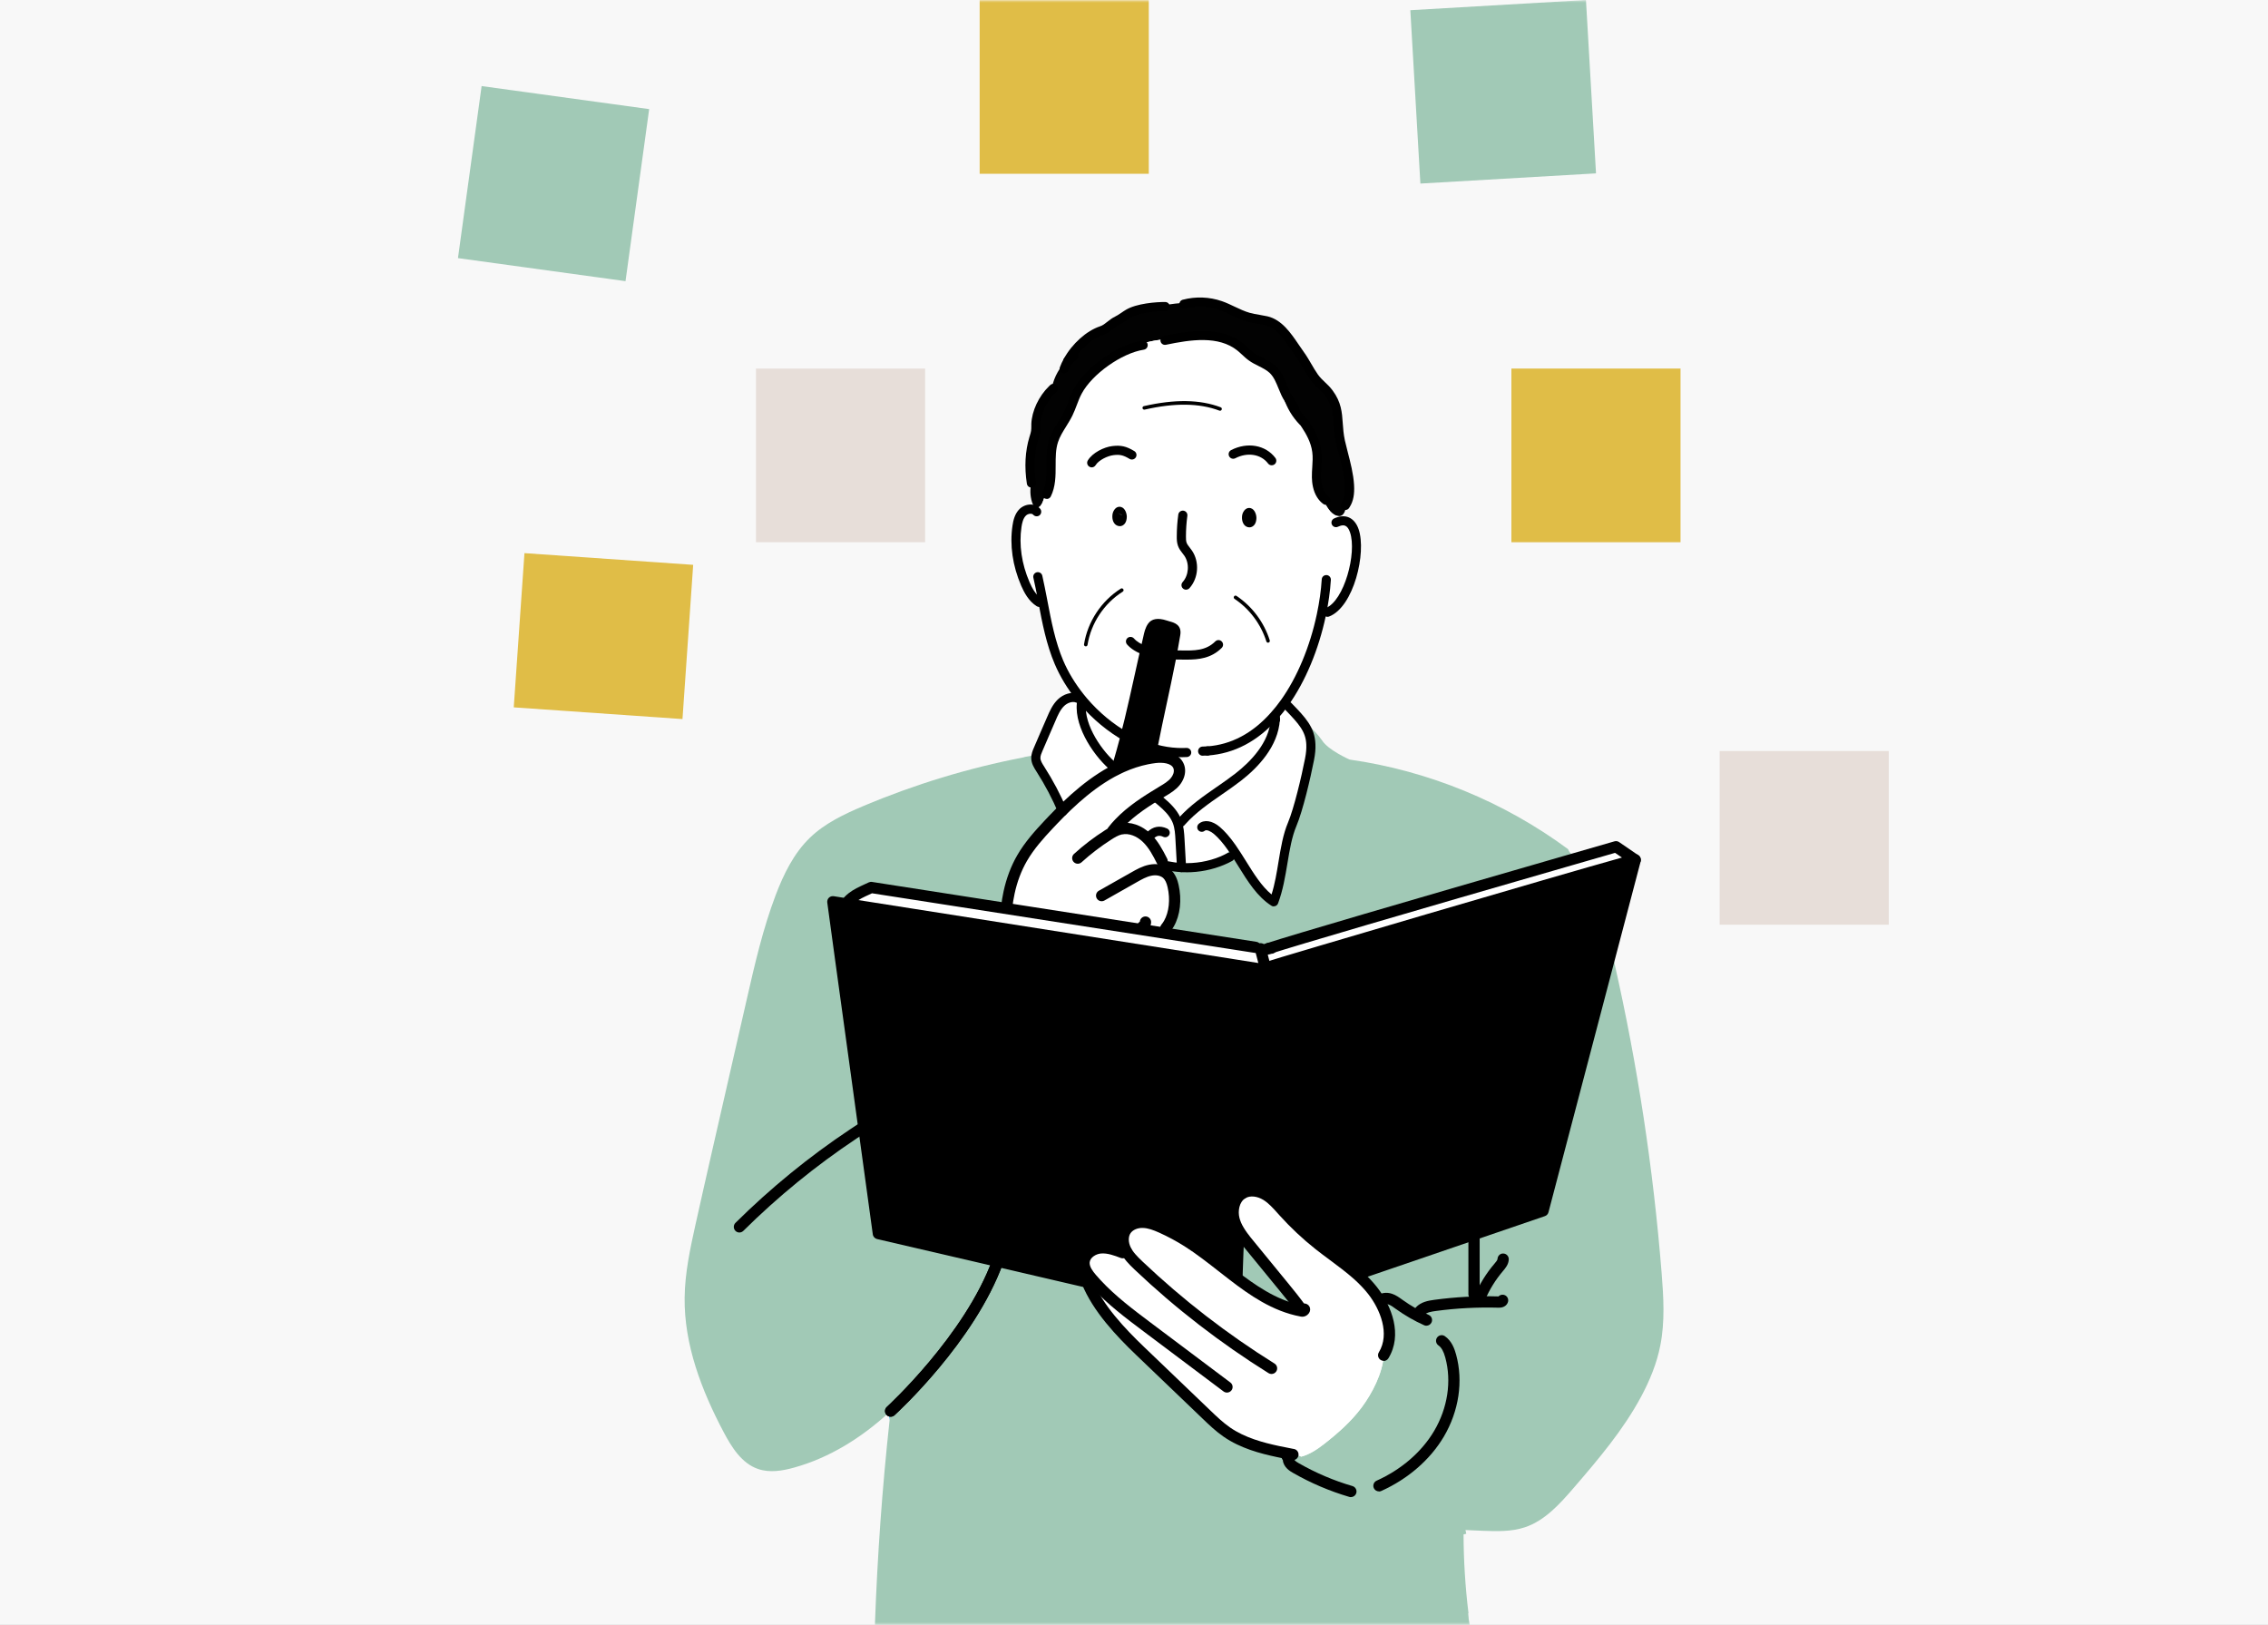 <?xml version="1.0" encoding="UTF-8"?>
<svg width="416px" height="298px" viewBox="0 0 416 298" version="1.1" xmlns="http://www.w3.org/2000/svg" xmlns:xlink="http://www.w3.org/1999/xlink">
    <rect x="0" y="0" width="416" height="298" fill="#808080" stroke="none"/>
    <title>HowHealthInsuranceWorks_Illo_desktop</title>
    <defs>
        <rect id="path-1" x="0" y="0" width="416" height="298"></rect>
    </defs>
    <g id="Blog" stroke="none" stroke-width="1" fill="none" fill-rule="evenodd">
        <g id="Article-NavigatingCoverage-Desktop" transform="translate(-752, -2210)">
            <g id="HowHealthInsuranceWorks_Illo_desktop" transform="translate(752, 2210)">
                <mask id="mask-2" fill="white">
                    <use xlink:href="#path-1"></use>
                </mask>
                <use id="Mask" fill="#F8F8F8" xlink:href="#path-1"></use>
                <g id="HowHealthInsuranceWorks" mask="url(#mask-2)">
                    <g transform="translate(84, 0)">
                        <g id="Group" stroke-width="1" fill="none" fill-rule="evenodd" transform="translate(41.574, 54.561)">
                            <g transform="translate(0, 0.425)" fill-rule="nonzero">
                                <path d="M81.843,175.673 C81.407,175.299 80.971,174.926 80.535,174.552 L80.366,174.756 C79.048,174.258 77.669,173.751 76.262,173.884 C74.856,174.018 73.423,175.015 73.28,176.421 C73.164,177.56 73.903,178.611 74.651,179.483 C74.945,179.83 75.256,180.169 75.568,180.507 C75.016,180.275 74.437,180.151 73.85,180.053 C73.173,179.937 72.488,179.848 71.794,179.679 L71.794,179.679 C71.794,179.679 57.435,176.341 57.435,176.341 L35.546,171.249 C35.226,168.686 27.517,112.962 27.197,110.407 L28.603,110.63 L105.397,122.709 L105.584,122.709 C105.744,123.804 103.679,148.087 102.335,163.87 C100.821,164.778 100.332,166.879 100.768,168.605 C100.955,169.362 101.284,170.065 101.694,170.733 C101.507,173.003 101.382,177.329 101.347,178.531 L100.661,178.513 C100.661,178.655 100.652,178.798 100.626,178.94 C97.857,176.822 95.142,174.561 92.24,172.718 C90.718,171.757 89.125,170.893 87.478,170.154 C86.383,169.665 85.235,169.22 84.033,169.193 C82.831,169.166 81.559,169.629 80.9,170.635 C80.205,171.676 80.321,173.101 80.864,174.222 C81.122,174.748 81.461,175.228 81.834,175.673 L81.843,175.673 Z" id="Path" fill="#000000"></path>
                                <path d="M128.22,193.556 C130.472,189.871 128.852,185.091 126.2,181.691 C125.363,180.631 124.428,179.67 123.422,178.78 L123.832,178.575 L143.807,171.748 L157.444,167.083 L169.995,119.335 C170.164,120.128 170.351,120.902 170.565,121.685 C170.565,121.703 170.565,121.712 170.565,121.721 C174.793,140.388 177.677,159.348 179.2,178.424 C179.556,182.866 179.832,187.379 178.968,191.749 C178.327,195.034 177.045,198.159 175.47,201.105 C172.185,207.247 167.636,212.597 163.088,217.875 C160.551,220.813 157.818,223.875 154.133,225.112 C151.623,225.949 148.916,225.851 146.282,225.753 C145.267,225.718 144.252,225.673 143.228,225.62 C143.273,225.851 143.317,226.074 143.371,226.305 L142.872,226.421 C142.89,231.254 143.193,236.088 143.78,240.886 L143.727,240.886 C143.762,241.607 143.851,242.319 143.994,243.013 L34.914,243.013 L34.914,242.729 C35.36,230.293 36.25,217.875 37.594,205.502 C37.656,204.942 37.718,204.381 37.781,203.811 C39.374,202.333 40.878,200.767 42.294,199.147 C48.258,192.31 52.815,184.397 57.346,176.537 L57.391,176.537 C57.4,176.474 57.418,176.412 57.426,176.35 L71.785,179.688 L71.785,179.688 C72.47,179.857 73.155,179.946 73.841,180.062 L73.841,180.115 C75.728,184.833 79.885,189.275 83.561,192.791 C87.612,196.672 91.662,200.553 95.703,204.425 C96.905,205.574 98.115,206.731 99.486,207.674 C102.263,209.588 105.548,210.523 108.877,211.235 L108.904,211.11 C110.355,211.164 111.797,211.529 113.097,212.161 C114.592,211.778 116.052,210.817 117.289,209.837 C119.826,207.852 122.274,205.698 124.197,203.108 C126.12,200.517 128.016,196.85 128.22,193.637 L128.22,193.556 L128.22,193.556 Z" id="Path" fill="#A1C9B6"></path>
                                <path d="M62.109,83.934 C62.438,83.738 64.476,83.578 64.788,83.373 C65.892,86.969 67.396,90.405 68.509,93.735 L67.272,95.693 C67.102,95.871 66.933,96.049 66.764,96.227 C64.966,98.141 63.204,100.126 61.886,102.396 C60.756,104.345 59.981,106.482 59.509,108.698 C59.136,109.624 58.842,110.585 58.619,111.555 L34.229,107.755 C33.036,108.333 31.79,108.814 30.757,109.606 L30.455,109.205 C29.841,109.677 29.217,110.149 28.603,110.621 L27.197,110.398 C27.517,112.962 35.226,168.686 35.546,171.24 L57.435,176.332 C57.426,176.394 57.409,176.457 57.4,176.528 L57.355,176.528 C52.824,184.379 48.267,192.292 42.303,199.129 C40.887,200.758 39.383,202.324 37.79,203.793 C37.647,203.927 37.505,204.06 37.362,204.185 C32.369,208.725 26.574,212.365 20.093,214.164 C17.93,214.769 15.598,215.152 13.471,214.422 C10.471,213.398 8.628,210.443 7.151,207.648 C3.109,200.001 -0.104,191.634 0.003,182.99 C0.056,178.504 1,174.089 1.97,169.709 C3.002,165.054 4.062,160.407 5.121,155.752 C7.222,146.592 9.314,137.423 11.405,128.264 C12.874,121.819 14.361,115.356 16.702,109.17 C18.171,105.315 20.031,101.497 22.995,98.639 C25.737,95.996 29.262,94.331 32.769,92.844 C42.196,88.865 52.05,85.866 62.1,83.925 L62.109,83.934 Z" id="Path" fill="#A1C9B6"></path>
                                <path d="M80.535,174.552 C80.971,174.926 81.407,175.299 81.843,175.673 C81.469,175.228 81.131,174.748 80.873,174.222 C80.33,173.101 80.214,171.676 80.909,170.635 C81.567,169.638 82.84,169.166 84.042,169.193 C85.244,169.22 86.392,169.665 87.487,170.154 C89.134,170.893 90.727,171.748 92.249,172.718 C95.151,174.561 97.866,176.822 100.635,178.94 C104.48,181.895 108.432,184.566 113.123,185.447 L113.177,185.198 C112.118,183.694 110.942,182.26 109.776,180.836 C107.702,178.308 105.637,175.78 103.572,173.261 C103.394,173.047 103.216,172.834 103.047,172.62 C102.566,172.015 102.094,171.401 101.703,170.742 C101.302,170.074 100.973,169.371 100.777,168.614 C100.341,166.887 100.83,164.787 102.344,163.879 C102.379,163.852 102.424,163.834 102.459,163.808 C103.759,163.104 105.406,163.407 106.67,164.172 C107.934,164.938 108.895,166.095 109.883,167.199 C111.877,169.415 114.058,171.463 116.39,173.305 C118.722,175.148 121.233,176.813 123.431,178.78 C124.437,179.67 125.372,180.631 126.209,181.691 C128.861,185.091 130.481,189.871 128.229,193.556 L128.229,193.637 C128.025,196.85 126.129,200.517 124.206,203.108 C122.283,205.698 119.844,207.852 117.298,209.837 C116.061,210.808 114.592,211.778 113.106,212.161 C111.797,211.529 110.364,211.164 108.913,211.11 L108.886,211.235 C105.557,210.532 102.272,209.597 99.495,207.674 C98.124,206.731 96.914,205.574 95.712,204.425 C91.662,200.544 87.62,196.663 83.57,192.791 C79.894,189.275 75.737,184.833 73.841,180.115 L73.841,180.062 C74.437,180.169 75.016,180.293 75.568,180.516 C75.256,180.177 74.954,179.839 74.651,179.492 C73.903,178.62 73.173,177.569 73.28,176.43 C73.423,175.023 74.856,174.026 76.262,173.893 C77.669,173.759 79.048,174.267 80.366,174.765 L80.535,174.561 L80.535,174.552 Z" id="Path" fill="#FFFFFF"></path>
                                <path d="M37.79,203.802 C37.727,204.363 37.665,204.924 37.603,205.493 C37.549,205.057 37.469,204.621 37.362,204.194 C37.505,204.069 37.647,203.936 37.79,203.802 L37.79,203.802 Z" id="Path" fill="#68CCED"></path>
                                <path d="M169.995,119.327 L157.444,167.074 L143.807,171.739 L123.832,178.566 L123.422,178.771 C121.215,176.804 118.705,175.139 116.381,173.297 C114.04,171.445 111.859,169.407 109.874,167.19 C108.886,166.086 107.925,164.929 106.661,164.164 C105.397,163.398 103.741,163.086 102.45,163.799 C102.415,163.816 102.37,163.843 102.335,163.87 C103.679,148.087 105.744,123.804 105.584,122.718 L106.056,122.718 C106.1,122.682 106.296,122.62 106.616,122.513 C113.132,120.404 173.289,102.841 174.375,102.716 L170.013,119.327 L169.995,119.327 Z" id="Path" fill="#000000"></path>
                                <path d="M107.115,118.97 C114.281,116.656 148.178,106.855 163.444,102.44 C167.601,101.239 170.378,100.437 170.859,100.304 L174.375,102.716 C173.289,102.841 113.132,120.404 106.616,122.513 L106.349,121.81 C106.118,120.911 105.878,120.003 105.646,119.095 C106.145,119.077 106.634,119.033 107.124,118.97 L107.115,118.97 Z" id="Path" fill="#FFFFFF"></path>
                                <path d="M105.628,119.095 C105.326,119.104 105.023,119.113 104.729,119.095 L104.729,118.739 C104.729,118.739 87.888,116.113 87.888,116.113 L87.959,115.641 C88.252,115.677 88.564,115.561 88.751,115.339 C88.965,115.089 89.018,114.707 88.884,114.404 L88.84,114.377 C89.997,112.357 90.104,109.695 89.597,107.487 C89.41,106.66 89.089,105.823 88.466,105.244 C88.422,105.2 88.368,105.164 88.324,105.12 C88.324,105.004 88.324,104.888 88.324,104.764 L88.226,104.764 C88.021,104.158 87.754,103.589 87.434,103.037 L87.594,102.939 C86.819,101.39 85.991,99.823 84.745,98.622 C83.508,97.438 81.745,96.663 80.072,97.001 C79.93,96.672 79.814,96.334 79.707,95.996 C81.959,93.619 84.808,91.83 87.629,90.138 C88.493,89.622 89.374,89.097 89.997,88.314 C90.255,88.002 90.46,87.637 90.594,87.254 L90.985,87.352 C98.792,86.337 106.082,81.851 110.533,75.362 C110.533,75.113 110.542,74.854 110.551,74.605 C110.551,74.365 110.551,74.116 110.56,73.875 L110.925,73.875 C111.005,73.492 110.72,74.926 111.103,75.024 C111.485,75.121 111.797,75.415 112.055,75.718 C113.782,77.694 115.42,78.655 116.924,80.801 L116.924,80.801 C118.046,82.599 121.972,84.317 121.972,84.317 C136.419,86.373 150.323,92.079 162.055,100.758 C162.251,101.354 162.741,101.835 163.337,102.031 L163.453,102.414 C148.187,106.82 114.289,116.629 107.124,118.944 C106.634,119.015 106.136,119.051 105.646,119.068 L105.628,119.095 Z" id="Path" fill="#A1C9B6"></path>
                                <g transform="translate(60.701, -0)">
                                    <path d="M61.457,33.711 C61.546,35.091 61.386,36.346 60.799,37.272 C61.092,36.106 61.315,34.913 61.457,33.711 Z" id="Path" fill="#FFFFFF"></path>
                                    <path d="M56.188,35.51 C55.618,34.593 55.395,33.427 55.378,32.314 C55.351,30.729 55.645,29.145 55.449,27.578 C55.217,25.736 54.363,24.116 53.33,22.549 L53.384,22.496 C52.048,21.267 51.007,19.727 50.357,18.036 C50.09,17.609 49.841,17.19 49.707,16.896 C48.995,15.365 48.559,13.639 47.339,12.464 C46.245,11.413 44.687,11.004 43.449,10.122 C42.693,9.579 42.07,8.885 41.349,8.306 C37.601,5.298 32.18,6.09 27.48,7.078 L27.498,7.247 C26.136,7.327 24.783,7.577 23.474,7.968 L23.474,7.968 C19.122,8.636 13.442,12.668 11.395,16.523 C10.71,17.804 10.336,19.229 9.695,20.537 C8.858,22.246 7.576,23.751 6.98,25.567 C5.938,28.744 7.185,32.447 5.698,35.447 L5.556,35.403 C5.395,35.964 5.208,36.515 4.995,37.058 C4.799,37.566 4.434,38.153 3.891,38.1 C3.66,38.073 3.482,37.949 3.339,37.762 C3.197,37.575 3.09,37.343 3.028,37.121 C2.645,35.91 2.618,34.593 2.947,33.364 L2.885,33.347 C2.467,30.614 2.529,27.783 3.321,25.13 C3.446,24.712 3.588,24.303 3.66,23.866 C3.731,23.412 3.704,22.95 3.722,22.487 C3.802,20.199 5.066,17.724 6.722,16.122 L6.668,16.069 C7.078,14.092 8.128,12.25 9.606,10.87 C10.959,8.44 13.353,6.108 15.801,5.289 C16.976,4.897 17.555,4.007 18.676,3.464 C19.415,3.099 20.056,2.583 20.759,2.156 C22.397,1.176 25.629,0.829 27.542,0.856 L27.56,0.963 C28.691,0.74 29.848,0.616 30.996,0.562 L30.996,0.384 C33.186,-0.203 35.572,-0.114 37.717,0.633 C39.47,1.248 41.064,2.271 42.853,2.779 C43.948,3.09 45.078,3.188 46.182,3.446 C49.022,4.114 50.678,7.336 52.378,9.686 C53.348,11.021 54.033,12.535 54.995,13.861 C55.912,15.125 56.784,15.543 57.71,16.799 C59.891,19.754 59.036,22.068 59.811,25.664 C60.264,27.774 61.333,30.979 61.484,33.703 C61.342,34.904 61.119,36.097 60.825,37.263 C60.736,37.646 60.629,38.02 60.523,38.394 C60.407,38.803 60.256,39.239 59.908,39.489 C59.721,39.613 59.526,39.667 59.33,39.667 C58.76,39.667 58.155,39.257 57.745,38.794 C56.944,37.869 56.41,36.711 56.214,35.501 L56.188,35.51 Z" id="Path" fill="#020202"></path>
                                    <path d="M2.707,38.153 L3.321,37.762 C3.464,37.949 3.642,38.073 3.873,38.1 C4.416,38.153 4.781,37.566 4.977,37.058 C5.191,36.515 5.378,35.964 5.538,35.403 L5.68,35.447 C7.158,32.447 5.921,28.744 6.962,25.567 C7.55,23.751 8.84,22.255 9.677,20.537 C10.318,19.238 10.692,17.804 11.377,16.523 C13.416,12.677 19.104,8.645 23.457,7.959 L23.457,7.959 C24.765,7.577 26.118,7.327 27.48,7.247 L27.462,7.078 C32.162,6.099 37.583,5.307 41.331,8.306 C42.052,8.885 42.675,9.588 43.432,10.122 C44.669,11.004 46.227,11.413 47.322,12.464 C48.541,13.63 48.977,15.365 49.689,16.896 C49.823,17.19 50.072,17.609 50.339,18.036 C50.989,19.727 52.031,21.267 53.366,22.496 L53.312,22.549 C54.345,24.116 55.2,25.727 55.431,27.578 C55.627,29.145 55.333,30.729 55.36,32.314 C55.378,33.418 55.6,34.593 56.17,35.51 C56.366,36.72 56.909,37.869 57.701,38.803 C58.101,39.266 58.716,39.676 59.285,39.676 L59.481,40.441 C65.116,38.723 62.793,55.093 57.38,57.158 L57.443,57.47 C57.06,57.568 56.659,57.63 56.268,57.657 C55.102,63.158 52.876,69.104 49.511,73.822 C48.915,74.659 48.283,75.451 47.615,76.199 C44.384,79.839 40.298,82.358 35.313,82.706 C35.011,82.723 34.699,82.741 34.397,82.741 L34.343,82.412 C33.15,82.608 31.949,82.706 30.738,82.723 C30.409,82.723 30.079,82.723 29.75,82.714 L29.75,82.982 C23.305,82.688 16.914,78.798 12.419,73.528 C12.205,73.279 11.991,73.021 11.787,72.763 C10.193,70.769 8.885,68.606 7.932,66.38 C6.41,62.82 5.689,59.001 4.959,55.182 L4.256,55.316 C3.045,54.55 2.298,53.233 1.728,51.924 C0.286,48.595 -0.346,44.892 0.188,41.305 C0.33,40.361 0.58,39.373 1.265,38.714 C1.639,38.349 2.173,38.144 2.689,38.144 L2.707,38.153 Z M43.476,39.8 C43.494,39.346 43.102,38.269 42.648,39.088 C42.568,39.222 42.515,39.4 42.506,39.613 C42.426,40.851 43.441,41.144 43.476,39.809 L43.476,39.8 Z M19.593,39.578 C19.611,39.124 19.219,38.047 18.766,38.865 C18.685,39.008 18.632,39.177 18.623,39.391 C18.543,40.619 19.558,40.922 19.593,39.578 Z" id="Shape" fill="#FFFFFF"></path>
                                    <path d="M47.793,76.911 C47.74,76.679 47.696,76.439 47.642,76.199 C48.319,75.451 48.942,74.659 49.538,73.822 L49.689,73.929 C49.752,74.151 49.832,74.383 49.921,74.596 L50.17,74.489 C52.752,77.151 54.229,78.735 54.336,81.495 C54.372,82.305 54.292,83.213 54.087,84.281 C53.508,87.245 52.084,93.441 50.9,96.218 C49.155,100.322 49.298,105.761 47.509,110.505 C44.197,108.422 42.221,104.051 39.773,100.553 C39.23,101.176 38.563,101.71 37.833,102.093 L38.02,102.903 C35.661,103.891 33.079,104.319 30.516,104.185 C30.418,102.476 30.32,100.767 30.231,99.058 C30.168,97.909 30.097,96.752 29.688,95.684 C29.634,95.55 29.581,95.417 29.519,95.292 C29.892,95.408 30.257,95.506 30.631,95.604 C33.542,92.355 37.485,90.218 40.939,87.539 C44.366,84.878 47.517,81.219 47.785,76.92 L47.785,76.92 L47.793,76.911 Z" id="Path" fill="#FFFFFF"></path>
                                    <path d="M29.759,82.982 L29.759,82.714 C30.097,82.723 30.427,82.732 30.756,82.723 C31.966,82.706 33.168,82.599 34.361,82.412 L34.414,82.741 C34.726,82.741 35.029,82.723 35.331,82.706 C40.316,82.358 44.402,79.83 47.633,76.199 C47.687,76.439 47.731,76.67 47.785,76.911 L47.785,76.911 C47.517,81.219 44.366,84.869 40.939,87.53 C37.494,90.21 33.551,92.346 30.631,95.595 C30.257,95.506 29.892,95.399 29.519,95.283 C28.931,94.037 27.916,93.031 26.857,92.132 C24.115,89.791 20.955,87.975 18.133,85.723 C15.374,83.533 11.626,78.228 12.063,73.982 C12.187,73.831 12.312,73.688 12.437,73.537 C16.923,78.807 23.323,82.688 29.75,82.99 L29.759,82.982 Z" id="Path" fill="#FFFFFF"></path>
                                    <path d="M12.072,73.982 C11.635,78.237 15.392,83.533 18.142,85.723 C20.964,87.966 24.124,89.791 26.866,92.132 C27.916,93.031 28.931,94.037 29.527,95.283 C29.59,95.408 29.643,95.542 29.697,95.675 C30.106,96.734 30.177,97.901 30.24,99.049 C30.338,100.758 30.435,102.467 30.524,104.176 C28.174,104.051 25.842,103.464 23.741,102.405 L23.884,102.102 C23.287,101.71 22.762,101.23 22.317,100.678 C19.54,103.589 17.012,106.731 14.76,110.069 C12.526,107.755 11.92,104.363 11.119,101.247 C9.748,95.889 7.514,90.753 4.523,86.097 C4.114,85.456 3.668,84.78 3.659,84.014 C3.651,83.453 3.873,82.91 4.096,82.394 C4.487,81.504 4.87,80.605 5.253,79.715 C5.68,78.735 6.108,77.756 6.526,76.768 C6.98,75.709 7.461,74.623 8.288,73.822 C9.116,73.021 10.398,72.576 11.448,73.039 L11.787,72.771 C11.991,73.03 12.196,73.288 12.419,73.537 C12.294,73.688 12.169,73.831 12.045,73.982 L12.072,73.982 Z" id="Path" fill="#FFFFFF"></path>
                                </g>
                                <path d="M103.029,172.611 C103.198,172.825 103.376,173.038 103.554,173.252 C105.619,175.78 107.693,178.308 109.759,180.827 C110.925,182.252 112.1,183.685 113.159,185.189 L113.106,185.438 C108.414,184.557 104.462,181.878 100.617,178.931 C100.643,178.789 100.652,178.646 100.652,178.504 L101.338,178.522 C101.373,177.32 101.498,172.994 101.685,170.724 C102.077,171.383 102.548,171.997 103.029,172.602 L103.029,172.611 Z" id="Path" fill="#A1C9B6"></path>
                                <path d="M104.729,119.104 C105.032,119.104 105.335,119.104 105.628,119.104 C105.86,120.012 106.1,120.92 106.332,121.819 L106.599,122.522 C106.278,122.629 106.091,122.691 106.038,122.718 L105.566,122.718 C105.566,122.718 105.379,122.718 105.379,122.718 L28.585,110.639 C29.2,110.167 29.823,109.695 30.437,109.223 L30.74,109.624 C31.772,108.832 33.018,108.351 34.211,107.772 L58.601,111.573 L87.87,116.131 L104.72,118.757 L104.72,119.113 L104.729,119.104 Z" id="Path" fill="#FFFFFF"></path>
                                <path d="M87.434,103.054 C87.754,103.597 88.021,104.176 88.226,104.772 L88.324,104.772 C88.324,104.897 88.324,105.013 88.324,105.129 C88.377,105.164 88.422,105.209 88.466,105.253 C89.098,105.823 89.41,106.66 89.597,107.496 C90.104,109.704 89.988,112.366 88.84,114.386 L88.884,114.413 C89.018,114.716 88.973,115.098 88.751,115.348 C88.555,115.57 88.244,115.686 87.959,115.65 L87.888,116.122 L58.619,111.564 C58.842,110.594 59.136,109.633 59.509,108.707 C59.99,106.499 60.765,104.363 61.886,102.405 C63.204,100.126 64.966,98.15 66.764,96.236 C66.933,96.058 67.102,95.88 67.272,95.702 C67.361,95.604 67.45,95.515 67.539,95.426 C71.259,91.545 75.434,87.815 80.232,85.67 C81.683,85.02 83.196,84.513 84.772,84.192 C85.27,84.085 85.778,84.005 86.285,83.943 C87.932,83.747 89.997,84.005 90.611,85.545 C90.834,86.106 90.798,86.711 90.611,87.29 C90.478,87.673 90.273,88.038 90.015,88.349 C89.383,89.132 88.502,89.658 87.647,90.174 C84.816,91.865 81.977,93.654 79.725,96.031 C79.823,96.378 79.947,96.708 80.09,97.037 C81.763,96.69 83.517,97.464 84.763,98.657 C86.018,99.85 86.837,101.426 87.612,102.974 L87.451,103.072 L87.434,103.054 Z" id="Path" fill="#FFFFFF"></path>
                                <path d="M88.19,70.243 C87.38,74.089 86.517,77.934 85.662,82.314 L85.404,82.26 C85.297,82.893 85.066,83.516 84.736,84.068 L84.763,84.183 C83.187,84.504 81.683,85.011 80.223,85.661 L80.223,85.643 C80.01,85.358 79.787,85.082 79.556,84.815 L79.689,84.7 C81.194,79.608 82.306,74.596 83.463,69.398 C83.971,67.092 84.496,64.751 85.057,62.348 C85.244,61.547 85.368,60.692 85.831,60.016 C86.303,59.339 87.309,59.544 88.101,59.802 C89.258,60.185 90.095,60.122 89.899,61.333 C89.383,64.449 88.795,67.35 88.19,70.243 L88.19,70.243 Z" id="Path" fill="#000000"></path>
                            </g>
                            <g transform="translate(9.022, 58.947)" fill="#000000" fill-rule="nonzero">
                                <path d="M78.572,45.476 C78.198,45.476 77.833,45.272 77.646,44.907 C76.854,43.322 76.106,41.925 75.002,40.874 C73.872,39.797 72.439,39.272 71.255,39.521 C71.228,39.521 71.21,39.521 71.183,39.53 C71.166,39.53 71.157,39.53 71.148,39.53 C70.525,39.673 69.848,40.073 69.216,40.483 C67.293,41.711 65.469,43.109 63.786,44.631 C63.368,45.014 62.709,44.987 62.326,44.56 C61.944,44.141 61.979,43.483 62.398,43.1 C64.16,41.497 66.083,40.029 68.103,38.747 C68.86,38.266 69.75,37.732 70.774,37.51 C70.801,37.51 70.827,37.501 70.854,37.492 C72.714,37.118 74.806,37.821 76.426,39.379 C77.762,40.652 78.634,42.281 79.489,43.972 C79.747,44.479 79.542,45.103 79.026,45.361 C78.874,45.432 78.723,45.468 78.563,45.468 L78.572,45.476 Z" id="Path"></path>
                                <path d="M50.033,54.013 C50.033,54.013 49.962,54.013 49.927,54.013 C49.357,53.951 48.947,53.443 49.01,52.874 C49.116,51.886 49.277,50.906 49.481,49.963 C50.007,47.551 50.843,45.325 51.974,43.367 C53.38,40.937 55.223,38.889 56.994,37.002 L57.769,36.183 C61.027,32.783 65.442,28.581 70.792,26.187 C72.358,25.484 73.961,24.967 75.545,24.647 C76.07,24.54 76.604,24.451 77.139,24.389 C79.836,24.059 81.856,24.905 82.551,26.632 C82.853,27.38 82.862,28.234 82.56,29.089 C82.382,29.587 82.114,30.059 81.785,30.468 C81.055,31.376 80.058,31.973 79.177,32.498 C76.311,34.216 73.596,35.925 71.442,38.204 C71.05,38.613 70.685,39.032 70.356,39.459 C70.008,39.913 69.359,39.993 68.905,39.637 C68.451,39.29 68.371,38.64 68.727,38.186 C69.1,37.705 69.51,37.234 69.946,36.78 C72.278,34.323 75.127,32.525 78.082,30.744 C78.919,30.246 79.675,29.792 80.183,29.16 C80.37,28.937 80.512,28.679 80.61,28.412 C80.699,28.154 80.779,27.762 80.637,27.397 C80.254,26.445 78.652,26.285 77.388,26.436 C76.907,26.498 76.426,26.57 75.955,26.668 C74.521,26.961 73.062,27.433 71.628,28.074 C66.599,30.326 62.38,34.35 59.264,37.607 L58.499,38.418 C56.807,40.216 55.054,42.165 53.763,44.399 C52.739,46.171 51.974,48.191 51.502,50.399 C51.315,51.271 51.164,52.179 51.066,53.087 C51.013,53.612 50.559,54.013 50.042,54.013 L50.033,54.013 Z" id="Path"></path>
                                <path d="M79.23,57.752 C78.999,57.752 78.768,57.68 78.581,57.52 C78.136,57.164 78.073,56.514 78.429,56.069 C78.607,55.856 78.768,55.615 78.919,55.357 C79.836,53.746 80.076,51.449 79.569,49.215 C79.382,48.387 79.115,47.844 78.75,47.506 L78.67,47.444 C78.171,47.052 77.388,46.927 76.587,47.097 C75.67,47.283 74.78,47.791 73.916,48.28 L67.979,51.645 C67.48,51.921 66.857,51.752 66.572,51.254 C66.288,50.755 66.466,50.123 66.964,49.847 L72.901,46.491 C73.854,45.948 74.94,45.334 76.168,45.085 C77.584,44.791 78.954,45.058 79.934,45.824 C79.996,45.868 80.058,45.922 80.121,45.975 C81.055,46.821 81.402,47.969 81.58,48.761 C82.204,51.494 81.883,54.342 80.708,56.399 C80.503,56.755 80.272,57.084 80.032,57.387 C79.827,57.636 79.533,57.769 79.23,57.769 L79.23,57.752 Z" id="Path"></path>
                                <path d="M74.993,57.458 C74.619,57.458 74.254,57.253 74.076,56.897 C73.827,56.408 74.005,55.802 74.477,55.526 C74.513,54.983 74.967,54.565 75.51,54.565 L75.527,54.565 C76.097,54.574 76.551,55.046 76.542,55.615 C76.533,56.336 76.106,57.013 75.465,57.342 C75.314,57.422 75.153,57.458 74.993,57.458 L74.993,57.458 Z" id="Path"></path>
                                <path d="M64.303,122.546 C64.222,122.546 64.142,122.546 64.071,122.519 L26.284,113.733 C25.866,113.636 25.545,113.288 25.492,112.852 C25.332,111.588 23.302,96.865 21.344,82.623 C19.359,68.202 17.302,53.292 17.142,52.001 C17.107,51.681 17.213,51.36 17.445,51.129 C17.676,50.906 18.006,50.808 18.326,50.853 L19.732,51.076 L96.526,63.155 C97.087,63.244 97.479,63.769 97.39,64.339 C97.301,64.9 96.766,65.291 96.206,65.193 L19.368,53.105 C19.937,57.316 21.682,70 23.382,82.338 C25.234,95.797 26.996,108.588 27.441,111.873 L64.525,120.499 C65.077,120.632 65.424,121.184 65.299,121.736 C65.193,122.217 64.765,122.537 64.294,122.537 L64.303,122.546 Z" id="Path"></path>
                                <path d="M95.707,61.259 C95.654,61.259 95.6,61.259 95.547,61.25 L25.349,50.319 C25.162,50.408 24.984,50.488 24.797,50.577 C23.898,50.987 23.053,51.378 22.358,51.921 C22.163,52.072 21.976,52.242 21.798,52.42 C21.397,52.829 20.747,52.838 20.338,52.446 C19.928,52.055 19.919,51.396 20.311,50.987 C20.551,50.737 20.818,50.497 21.094,50.283 C21.985,49.598 22.973,49.144 23.934,48.699 C24.201,48.574 24.477,48.45 24.744,48.325 C24.931,48.236 25.145,48.2 25.349,48.236 L95.858,59.22 C96.419,59.309 96.811,59.835 96.722,60.404 C96.642,60.912 96.206,61.277 95.698,61.277 L95.707,61.259 Z" id="Path"></path>
                                <path d="M97.318,64.321 C96.855,64.321 96.437,64.009 96.321,63.547 L95.618,60.832 C95.476,60.289 95.787,59.666 96.33,59.514 C96.873,59.363 97.425,59.621 97.576,60.164 C97.576,60.164 97.594,60.235 97.594,60.244 L98.315,63.021 C98.458,63.573 98.128,64.134 97.576,64.277 C97.487,64.303 97.398,64.312 97.318,64.312 L97.318,64.321 Z" id="Path"></path>
                                <path d="M96.98,65.247 C96.624,65.247 96.277,65.042 96.09,64.704 C95.814,64.205 96.028,63.555 96.526,63.28 C96.651,63.208 96.766,63.173 97.256,63.004 C100.995,61.793 151.36,46.972 162.905,43.767 L161.641,42.904 C160.599,43.207 158.116,43.928 154.698,44.907 C122.367,54.244 103.434,59.808 98.404,61.428 C97.47,61.731 97.274,61.811 97.238,61.829 C96.722,62.069 96.108,61.846 95.867,61.33 C95.627,60.814 95.85,60.2 96.366,59.959 C96.508,59.888 96.784,59.781 97.763,59.47 C102.811,57.841 121.771,52.277 154.119,42.931 C158.276,41.729 161.044,40.928 161.525,40.794 C161.819,40.705 162.148,40.759 162.397,40.937 L165.914,43.349 C166.27,43.589 166.439,44.034 166.332,44.453 C166.225,44.871 165.878,45.183 165.451,45.227 C163.492,45.61 104.101,62.968 97.897,64.98 C97.674,65.051 97.523,65.104 97.452,65.131 C97.301,65.22 97.131,65.256 96.971,65.256 L96.98,65.247 Z" id="Path"></path>
                                <path d="M92.307,121.309 L92.289,121.309 C91.728,121.3 91.274,120.873 91.274,120.312 C91.274,120.303 91.274,120.214 91.274,120.205 L91.292,119.6 C91.345,117.988 91.461,114.223 91.63,112.122 L92.672,112.096 L93.695,112.229 C93.526,114.33 93.411,118.06 93.357,119.653 L93.339,120.267 C93.322,120.828 92.859,121.3 92.307,121.3 L92.307,121.309 Z" id="Path"></path>
                                <path d="M93.304,106.39 C93.304,106.39 93.277,106.39 93.259,106.39 C92.707,106.363 92.271,105.927 92.271,105.375 C92.271,105.322 92.271,105.259 92.28,105.206 L92.28,105.206 C93.455,91.31 95.627,65.816 95.52,64.303 C95.485,63.751 95.885,63.244 96.437,63.182 C96.989,63.119 97.487,63.484 97.568,64.036 C97.719,65.06 96.544,79.374 94.327,105.428 C94.283,105.962 93.829,106.39 93.295,106.39 L93.304,106.39 Z" id="Shape"></path>
                                <path d="M114.819,121.077 C114.391,121.077 113.991,120.81 113.84,120.374 C113.653,119.831 113.946,119.244 114.48,119.066 L147.568,107.752 L164.338,43.928 C164.48,43.376 165.05,43.046 165.602,43.189 C166.154,43.331 166.483,43.901 166.341,44.453 L149.428,108.82 C149.339,109.158 149.09,109.425 148.76,109.532 L115.148,121.024 C115.041,121.059 114.926,121.077 114.81,121.077 L114.819,121.077 Z" id="Path"></path>
                                <path d="M102.57,154.28 C102.508,154.28 102.437,154.28 102.374,154.262 L102.17,154.227 C101.324,154.066 100.478,153.906 99.633,153.719 C96.517,153.06 92.921,152.099 89.868,149.998 C88.408,148.992 87.162,147.8 85.96,146.642 L73.818,135.008 C70.24,131.581 65.869,126.997 63.849,121.967 C63.635,121.442 63.893,120.837 64.418,120.623 C64.943,120.41 65.549,120.668 65.762,121.193 C67.632,125.857 71.815,130.228 75.243,133.513 L87.384,145.147 C88.533,146.251 89.716,147.381 91.034,148.298 C93.784,150.194 97.131,151.075 100.051,151.699 C100.879,151.877 101.716,152.037 102.544,152.197 L102.748,152.233 C103.309,152.339 103.674,152.882 103.567,153.443 C103.469,153.933 103.042,154.28 102.552,154.28 L102.57,154.28 Z" id="Path"></path>
                                <path d="M90.455,141.889 C90.242,141.889 90.019,141.818 89.832,141.684 C84.963,138.035 80.094,134.376 75.225,130.718 C71.976,128.279 68.611,125.759 65.771,122.688 C65.451,122.35 65.13,121.994 64.828,121.629 C64,120.65 63.065,119.333 63.217,117.793 C63.421,115.772 65.38,114.499 67.124,114.33 C68.816,114.17 70.409,114.775 71.7,115.265 C72.234,115.469 72.501,116.066 72.296,116.6 C72.091,117.134 71.495,117.401 70.961,117.196 C69.821,116.76 68.522,116.27 67.32,116.386 C66.403,116.475 65.362,117.116 65.273,117.997 C65.202,118.763 65.798,119.582 66.403,120.294 C66.688,120.632 66.982,120.962 67.285,121.282 C70.008,124.219 73.293,126.685 76.471,129.071 C81.34,132.729 86.209,136.379 91.078,140.038 C91.532,140.376 91.63,141.026 91.283,141.48 C91.078,141.747 90.767,141.889 90.455,141.889 L90.455,141.889 Z" id="Path"></path>
                                <path d="M98.618,138.48 C98.431,138.48 98.244,138.426 98.075,138.32 C89.289,132.836 81.02,126.454 73.516,119.333 C72.973,118.816 72.492,118.344 72.038,117.81 C71.566,117.25 71.201,116.707 70.925,116.137 C70.16,114.552 70.195,112.781 71.032,111.526 C71.833,110.315 73.355,109.585 75.047,109.621 C76.426,109.657 77.708,110.146 78.892,110.68 C80.575,111.437 82.221,112.318 83.779,113.306 C86.031,114.73 88.176,116.413 90.259,118.042 C90.918,118.558 91.577,119.074 92.236,119.582 C95.52,122.101 99.383,124.852 103.879,125.813 C104.039,125.662 104.253,125.564 104.493,125.546 C104.947,125.51 105.365,125.724 105.579,126.098 C105.793,126.48 105.757,126.952 105.49,127.335 C105.214,127.727 104.662,128.065 104.048,127.958 C104.048,127.958 103.905,127.931 103.905,127.931 C98.787,126.97 94.55,123.97 90.98,121.229 C90.313,120.721 89.645,120.196 88.986,119.68 C86.948,118.086 84.838,116.431 82.675,115.06 C81.198,114.125 79.64,113.288 78.046,112.567 C76.916,112.06 75.964,111.713 75.002,111.695 C74.041,111.668 73.16,112.06 72.759,112.674 C72.332,113.315 72.35,114.33 72.795,115.247 C72.99,115.647 73.257,116.057 73.622,116.475 C74.005,116.929 74.45,117.356 74.949,117.837 C82.355,124.86 90.509,131.163 99.179,136.566 C99.659,136.869 99.811,137.501 99.508,137.99 C99.312,138.302 98.974,138.48 98.627,138.48 L98.618,138.48 Z M104.279,125.929 L104.226,126.952 L104.413,125.937 C104.413,125.937 104.333,125.929 104.279,125.929 Z" id="Shape"></path>
                                <path d="M119.198,136.067 C119.011,136.067 118.833,136.023 118.664,135.916 C118.175,135.622 118.023,134.981 118.317,134.501 C120.382,131.109 118.557,126.623 116.359,123.81 C115.629,122.875 114.756,121.967 113.715,121.033 C112.353,119.822 110.831,118.692 109.362,117.597 C108.472,116.938 107.582,116.279 106.718,115.594 C104.342,113.716 102.107,111.615 100.078,109.363 L99.766,109.016 C98.903,108.054 98.093,107.137 97.096,106.532 C96.001,105.873 94.755,105.731 93.918,106.194 C93.918,106.194 93.847,106.238 93.838,106.238 C92.707,106.915 92.431,108.597 92.743,109.835 C92.894,110.431 93.152,111.036 93.544,111.677 C93.945,112.345 94.425,112.968 94.808,113.449 C94.977,113.662 95.155,113.876 95.324,114.081 C97.39,116.609 99.464,119.137 101.529,121.665 L101.591,121.736 C102.73,123.134 103.905,124.576 104.974,126.08 C105.303,126.543 105.187,127.193 104.724,127.522 C104.262,127.851 103.612,127.736 103.282,127.273 C102.259,125.822 101.101,124.406 99.989,123.044 L99.926,122.973 C97.861,120.454 95.787,117.926 93.722,115.398 C93.544,115.184 93.366,114.962 93.188,114.748 C92.77,114.223 92.227,113.52 91.764,112.754 C91.265,111.935 90.927,111.152 90.722,110.351 C90.215,108.348 90.758,105.686 92.761,104.485 C92.814,104.449 92.876,104.414 92.93,104.387 C94.408,103.586 96.419,103.728 98.155,104.787 C99.419,105.553 100.372,106.63 101.297,107.663 L101.6,108.001 C103.549,110.164 105.695,112.176 107.982,113.992 C108.828,114.659 109.7,115.309 110.573,115.959 C112.086,117.08 113.644,118.238 115.077,119.511 C116.216,120.525 117.16,121.522 117.979,122.555 C120.703,126.053 122.688,131.305 120.071,135.596 C119.875,135.916 119.537,136.094 119.189,136.094 L119.198,136.067 Z" id="Path"></path>
                                <path d="M113.181,161.063 C113.083,161.063 112.985,161.054 112.887,161.018 C109.291,159.959 105.819,158.482 102.579,156.621 C102.063,156.327 100.861,155.633 100.71,154.342 L100.71,154.28 C100.469,154.013 100.389,153.63 100.514,153.274 C100.701,152.731 101.288,152.446 101.831,152.642 C102.641,152.927 102.73,153.746 102.757,154.022 C102.775,154.209 102.9,154.431 103.612,154.832 C106.718,156.612 110.03,158.028 113.475,159.033 C114.018,159.194 114.338,159.772 114.178,160.315 C114.044,160.76 113.635,161.054 113.19,161.054 L113.181,161.063 Z" id="Shape"></path>
                                <path d="M118.335,160.013 C117.943,160.013 117.56,159.79 117.391,159.407 C117.16,158.891 117.391,158.277 117.908,158.045 C122.438,156.007 126.186,152.767 128.456,148.921 C130.939,144.72 131.687,139.815 130.503,135.471 C130.192,134.323 129.791,133.611 129.257,133.246 C128.785,132.925 128.661,132.284 128.981,131.813 C129.302,131.341 129.942,131.216 130.414,131.537 C131.687,132.4 132.203,133.887 132.488,134.928 C133.824,139.815 132.996,145.298 130.227,149.981 C127.735,154.191 123.658,157.734 118.744,159.941 C118.611,160.004 118.459,160.03 118.317,160.03 L118.335,160.013 Z" id="Path"></path>
                                <path d="M127.049,129.632 C126.907,129.632 126.765,129.605 126.631,129.543 C124.815,128.733 123.079,127.727 121.459,126.57 L121.326,126.472 C120.899,126.16 120.489,125.866 120.08,125.733 C119.75,125.617 119.412,125.635 119.243,125.768 C118.807,126.133 118.157,126.071 117.792,125.635 C117.427,125.199 117.489,124.549 117.925,124.184 C118.646,123.587 119.724,123.427 120.747,123.774 C121.45,124.015 122.029,124.433 122.536,124.798 L122.661,124.887 C124.165,125.964 125.785,126.89 127.468,127.647 C127.984,127.878 128.224,128.492 127.984,129.009 C127.815,129.391 127.432,129.623 127.041,129.623 L127.049,129.632 Z" id="Path"></path>
                                <path d="M125.874,127.985 C125.616,127.985 125.367,127.887 125.162,127.7 C124.753,127.308 124.735,126.659 125.127,126.24 C126.044,125.27 127.343,125.03 128.483,124.878 C132.373,124.353 136.334,124.139 140.259,124.255 C140.5,124.006 140.865,123.881 141.23,123.961 C141.79,124.086 142.138,124.629 142.022,125.19 C141.897,125.759 141.345,126.365 140.259,126.32 C136.432,126.213 132.56,126.409 128.759,126.926 C127.931,127.032 127.085,127.184 126.631,127.664 C126.426,127.878 126.15,127.985 125.883,127.985 L125.874,127.985 Z" id="Shape"></path>
                                <path d="M136.841,125.564 C136.708,125.564 136.574,125.537 136.441,125.484 C135.915,125.261 135.666,124.656 135.889,124.13 C136.788,121.994 138.007,120.027 139.503,118.273 C139.779,117.953 140.072,117.597 140.081,117.383 C140.099,116.813 140.589,116.342 141.15,116.386 C141.719,116.404 142.164,116.885 142.146,117.454 C142.111,118.389 141.532,119.066 141.105,119.573 C139.707,121.211 138.604,123 137.785,124.932 C137.616,125.323 137.233,125.564 136.832,125.564 L136.841,125.564 Z" id="Path"></path>
                                <path d="M135.773,124.878 C135.203,124.878 134.74,124.415 134.74,123.846 L134.74,113.413 C134.74,112.843 135.203,112.38 135.773,112.38 C136.343,112.38 136.806,112.843 136.806,113.413 L136.806,123.846 C136.806,124.415 136.343,124.878 135.773,124.878 Z" id="Path"></path>
                                <path d="M70.676,27.219 C70.578,27.219 70.48,27.202 70.382,27.175 C69.839,27.015 69.528,26.436 69.688,25.893 C71.183,20.819 72.287,15.888 73.444,10.654 C73.952,8.348 74.477,5.998 75.038,3.586 L75.127,3.194 C75.287,2.464 75.465,1.636 75.972,0.898 C76.622,-0.046 77.779,-0.242 79.408,0.292 C79.613,0.363 79.8,0.408 79.969,0.461 C80.753,0.675 82.212,1.076 81.892,2.972 C81.34,6.319 80.708,9.372 80.174,11.927 C79.934,13.048 79.693,14.161 79.453,15.3 C78.865,18.051 78.251,20.89 77.646,23.988 L77.468,24.887 C77.361,25.448 76.809,25.813 76.257,25.706 C75.696,25.599 75.332,25.056 75.438,24.496 L75.616,23.588 C76.222,20.472 76.836,17.624 77.432,14.864 C77.673,13.734 77.913,12.621 78.153,11.499 C78.687,8.971 79.302,5.945 79.854,2.633 C79.854,2.616 79.854,2.598 79.854,2.58 C79.729,2.535 79.56,2.491 79.417,2.455 C79.213,2.402 78.99,2.34 78.75,2.259 C77.877,1.975 77.655,2.081 77.646,2.09 C77.388,2.473 77.263,3.034 77.139,3.63 L77.041,4.058 C76.48,6.461 75.955,8.802 75.447,11.099 C74.281,16.368 73.177,21.335 71.655,26.472 C71.522,26.917 71.112,27.21 70.667,27.21 L70.676,27.219 Z" id="Path"></path>
                                <path d="M1.03,112.532 C0.763,112.532 0.496,112.434 0.3,112.229 C-0.1,111.829 -0.1,111.17 0.3,110.769 C6.727,104.396 13.804,98.619 21.335,93.607 C21.771,93.313 22.225,93.02 22.67,92.726 C23.151,92.414 23.792,92.548 24.094,93.028 C24.406,93.509 24.263,94.15 23.792,94.453 C23.355,94.738 22.919,95.022 22.483,95.316 C15.068,100.257 8.089,105.945 1.751,112.229 C1.547,112.425 1.288,112.532 1.021,112.532 L1.03,112.532 Z" id="Path"></path>
                                <path d="M98.093,61.481 C97.576,61.481 97.131,61.099 97.069,60.573 C96.998,60.004 97.407,59.496 97.968,59.425 C98.128,59.407 98.28,59.381 98.44,59.354 C99.001,59.256 99.535,59.639 99.633,60.2 C99.731,60.76 99.348,61.294 98.787,61.392 C98.6,61.428 98.404,61.455 98.217,61.473 C98.173,61.473 98.137,61.473 98.093,61.473 L98.093,61.481 Z" id="Path"></path>
                            </g>
                            <g transform="translate(59.943, 0)" fill="#000000" fill-rule="nonzero">
                                <path d="M19.861,41.935 C19.648,41.935 19.425,41.872 19.229,41.748 C18.731,41.427 18.464,40.769 18.517,39.985 C18.535,39.656 18.624,39.362 18.767,39.104 C18.767,39.104 18.767,39.104 18.767,39.104 C19.238,38.249 19.915,38.365 20.111,38.418 C20.93,38.65 21.179,39.772 21.161,40.252 C21.134,41.267 20.671,41.659 20.396,41.81 C20.226,41.899 20.048,41.944 19.87,41.944 L19.861,41.935 Z M19.496,39.504 L20.226,39.905 C20.226,39.905 20.244,39.887 20.253,39.878 L19.496,39.504 Z" id="Shape"></path>
                                <path d="M43.646,42.157 C43.433,42.157 43.21,42.095 43.014,41.97 C42.516,41.65 42.249,40.991 42.293,40.199 C42.311,39.869 42.4,39.567 42.543,39.318 C43.014,38.472 43.691,38.579 43.887,38.632 C44.706,38.864 44.955,39.985 44.937,40.466 C44.91,41.481 44.448,41.872 44.172,42.024 C44.002,42.113 43.824,42.157 43.646,42.157 L43.646,42.157 Z" id="Shape"></path>
                                <path d="M32.03,53.587 C31.834,53.587 31.629,53.516 31.469,53.373 C31.122,53.062 31.095,52.536 31.407,52.189 C32.546,50.916 32.689,48.798 31.727,47.373 C31.62,47.213 31.505,47.062 31.38,46.911 C31.086,46.537 30.757,46.109 30.561,45.575 C30.339,44.97 30.321,44.365 30.33,43.804 C30.33,42.487 30.428,41.142 30.606,39.816 C30.668,39.353 31.086,39.042 31.549,39.095 C32.012,39.157 32.333,39.576 32.27,40.039 C32.101,41.294 32.012,42.567 32.012,43.813 C32.012,44.24 32.012,44.658 32.137,44.988 C32.243,45.273 32.475,45.566 32.715,45.878 C32.858,46.056 32.991,46.243 33.125,46.43 C34.522,48.495 34.318,51.45 32.662,53.302 C32.493,53.489 32.27,53.578 32.039,53.578 L32.03,53.587 Z" id="Path"></path>
                                <path d="M14.734,31.155 C14.583,31.155 14.44,31.119 14.298,31.03 C13.897,30.79 13.773,30.274 14.013,29.882 C14.868,28.467 16.977,27.425 18.517,27.247 C20.093,27.06 21.072,27.283 22.532,28.164 C22.932,28.404 23.057,28.921 22.817,29.312 C22.576,29.704 22.06,29.837 21.668,29.597 C20.449,28.867 19.835,28.778 18.713,28.912 C17.618,29.045 16.007,29.829 15.446,30.745 C15.286,31.004 15.01,31.155 14.725,31.155 L14.734,31.155 Z" id="Path"></path>
                                <path d="M47.741,30.772 C47.483,30.772 47.234,30.656 47.073,30.443 C45.774,28.725 43.299,28.324 41.065,29.481 C40.655,29.695 40.148,29.535 39.934,29.116 C39.721,28.707 39.881,28.2 40.299,27.986 C43.281,26.455 46.619,27.042 48.418,29.428 C48.694,29.802 48.622,30.318 48.257,30.603 C48.106,30.719 47.928,30.772 47.75,30.772 L47.741,30.772 Z" id="Path"></path>
                                <path d="M38.27,20.767 C38.27,20.767 38.19,20.767 38.154,20.749 C34.478,19.36 29.982,19.298 24.437,20.562 C24.259,20.598 24.09,20.491 24.045,20.313 C24.01,20.135 24.116,19.966 24.294,19.921 C29.974,18.63 34.585,18.693 38.386,20.135 C38.555,20.197 38.644,20.384 38.572,20.553 C38.519,20.687 38.394,20.767 38.27,20.767 L38.27,20.767 Z" id="Path"></path>
                                <path d="M13.639,63.975 C13.639,63.975 13.604,63.975 13.586,63.975 C13.408,63.948 13.283,63.779 13.319,63.601 C13.978,59.444 16.506,55.634 20.066,53.391 C20.218,53.293 20.422,53.337 20.52,53.498 C20.618,53.649 20.574,53.854 20.413,53.952 C17.004,56.097 14.592,59.738 13.96,63.708 C13.933,63.868 13.799,63.984 13.639,63.984 L13.639,63.975 Z" id="Path"></path>
                                <path d="M47.073,63.307 C46.931,63.307 46.806,63.218 46.762,63.076 C45.756,59.898 43.682,57.121 40.922,55.269 C40.771,55.171 40.736,54.966 40.833,54.815 C40.931,54.664 41.136,54.628 41.287,54.726 C44.172,56.667 46.335,59.56 47.385,62.88 C47.438,63.049 47.341,63.236 47.171,63.289 C47.136,63.298 47.109,63.307 47.073,63.307 L47.073,63.307 Z" id="Path"></path>
                                <path d="M24.57,65.595 C24.481,65.595 24.383,65.577 24.294,65.55 C22.968,65.088 21.936,64.447 21.214,63.637 C20.912,63.289 20.939,62.755 21.286,62.453 C21.633,62.15 22.158,62.186 22.47,62.524 C22.995,63.12 23.787,63.601 24.837,63.966 C25.274,64.117 25.505,64.598 25.354,65.034 C25.238,65.381 24.909,65.595 24.561,65.595 L24.57,65.595 Z" id="Path"></path>
                                <path d="M32.11,66.414 C31.79,66.414 31.469,66.414 31.157,66.405 C30.846,66.405 30.534,66.396 30.223,66.396 C29.76,66.396 29.386,66.022 29.386,65.559 C29.386,65.096 29.76,64.723 30.223,64.723 C30.543,64.723 30.855,64.723 31.184,64.731 C33.49,64.767 35.662,64.803 37.389,63.076 C37.718,62.746 38.243,62.746 38.572,63.076 C38.902,63.405 38.902,63.93 38.572,64.26 C36.632,66.2 34.291,66.414 32.119,66.414 L32.11,66.414 Z" id="Path"></path>
                                <path d="M9.678,13.904 C9.58,13.904 9.482,13.886 9.384,13.85 C8.948,13.69 8.735,13.209 8.895,12.773 C9.082,12.257 9.331,11.741 9.616,11.224 C11.156,8.447 13.764,6.115 16.247,5.287 C16.755,5.118 17.138,4.815 17.583,4.459 C17.974,4.148 18.428,3.792 19.007,3.507 C19.407,3.311 19.781,3.053 20.182,2.786 C20.458,2.599 20.725,2.412 21.019,2.243 C22.959,1.085 26.591,0.809 28.211,0.827 C28.674,0.827 29.048,1.21 29.039,1.673 C29.039,2.136 28.656,2.501 28.202,2.501 C28.149,2.501 28.095,2.501 28.042,2.501 C25.986,2.501 23.182,2.91 21.882,3.685 C21.624,3.836 21.375,4.005 21.125,4.174 C20.689,4.468 20.244,4.771 19.737,5.02 C19.327,5.216 18.989,5.492 18.624,5.777 C18.126,6.168 17.565,6.622 16.773,6.88 C14.699,7.575 12.411,9.649 11.076,12.043 C10.826,12.488 10.622,12.924 10.461,13.352 C10.337,13.69 10.016,13.895 9.678,13.895 L9.678,13.904 Z" id="Path"></path>
                                <path d="M3.661,34.858 C3.251,34.858 2.895,34.564 2.833,34.146 C2.361,31.066 2.521,28.191 3.296,25.6 L3.376,25.351 C3.474,25.039 3.563,24.737 3.607,24.452 C3.643,24.185 3.652,23.9 3.652,23.589 L3.652,23.188 C3.741,20.811 5.014,18.096 6.901,16.271 C6.954,16.209 7.052,16.12 7.141,16.04 C7.488,15.737 8.022,15.773 8.325,16.12 C8.628,16.467 8.592,17.001 8.245,17.304 C8.192,17.349 8.147,17.393 8.103,17.446 C6.482,19.013 5.405,21.274 5.334,23.241 L5.334,23.606 C5.325,23.962 5.316,24.318 5.263,24.701 C5.201,25.111 5.085,25.485 4.978,25.841 L4.907,26.081 C4.204,28.44 4.061,31.066 4.497,33.897 C4.569,34.35 4.257,34.778 3.794,34.849 C3.75,34.849 3.705,34.858 3.67,34.858 L3.661,34.858 Z" id="Path"></path>
                                <path d="M6.474,36.932 C6.349,36.932 6.224,36.905 6.1,36.843 C5.681,36.638 5.512,36.14 5.717,35.721 C6.429,34.27 6.429,32.579 6.429,30.79 C6.429,29.205 6.429,27.559 6.945,25.992 C7.337,24.799 7.978,23.767 8.61,22.761 C9.01,22.12 9.384,21.514 9.696,20.882 C9.972,20.322 10.194,19.725 10.435,19.102 C10.72,18.363 11.013,17.589 11.396,16.859 C13.55,12.8 19.452,8.616 24.027,7.904 C24.49,7.833 24.918,8.144 24.989,8.607 C25.06,9.07 24.748,9.497 24.286,9.569 C20.218,10.201 14.779,14.055 12.874,17.66 C12.527,18.301 12.268,18.986 11.992,19.716 C11.752,20.348 11.503,20.998 11.191,21.639 C10.844,22.351 10.426,23.019 10.025,23.669 C9.429,24.63 8.859,25.538 8.539,26.535 C8.111,27.852 8.111,29.286 8.111,30.817 C8.111,32.722 8.111,34.689 7.221,36.487 C7.079,36.781 6.776,36.95 6.474,36.95 L6.474,36.932 Z" id="Path"></path>
                                <path d="M61.236,38.944 C61.067,38.944 60.889,38.89 60.737,38.783 C60.363,38.508 60.283,37.982 60.559,37.608 C60.577,37.573 60.622,37.502 60.639,37.475 C61.076,36.798 61.245,35.775 61.165,34.44 C61.058,32.597 60.515,30.523 60.043,28.689 C59.838,27.906 59.651,27.185 59.518,26.562 C59.242,25.289 59.162,24.158 59.099,23.161 C58.966,21.283 58.868,19.805 57.577,18.061 C57.168,17.509 56.767,17.126 56.34,16.725 C55.868,16.28 55.379,15.826 54.871,15.123 C54.373,14.429 53.945,13.69 53.527,12.987 C53.109,12.275 52.717,11.598 52.254,10.966 C51.943,10.539 51.631,10.076 51.319,9.613 C49.966,7.61 48.569,5.545 46.575,5.082 C46.13,4.975 45.667,4.895 45.213,4.824 C44.563,4.717 43.896,4.602 43.228,4.415 C42.169,4.121 41.198,3.658 40.255,3.204 C39.507,2.848 38.804,2.519 38.065,2.26 C36.089,1.566 33.881,1.486 31.852,2.029 C31.407,2.145 30.944,1.878 30.828,1.433 C30.712,0.988 30.979,0.525 31.425,0.409 C33.775,-0.214 36.329,-0.125 38.617,0.676 C39.436,0.961 40.219,1.335 40.967,1.691 C41.893,2.127 42.756,2.536 43.682,2.803 C44.261,2.964 44.866,3.07 45.498,3.177 C45.987,3.257 46.477,3.346 46.958,3.453 C49.593,4.067 51.248,6.515 52.717,8.678 C53.02,9.132 53.322,9.569 53.625,9.987 C54.132,10.69 54.569,11.429 54.987,12.15 C55.396,12.853 55.788,13.521 56.233,14.153 C56.652,14.723 57.061,15.105 57.488,15.515 C57.951,15.951 58.432,16.396 58.93,17.073 C60.506,19.209 60.639,21.078 60.773,23.054 C60.844,24.043 60.915,25.057 61.165,26.223 C61.298,26.829 61.476,27.532 61.672,28.28 C62.17,30.193 62.731,32.357 62.847,34.359 C62.954,36.06 62.705,37.368 62.081,38.365 C62.037,38.454 61.975,38.543 61.912,38.632 C61.752,38.855 61.494,38.97 61.236,38.97 L61.236,38.944 Z" id="Path"></path>
                                <path d="M57.969,58.563 C57.631,58.563 57.31,58.358 57.186,58.029 C57.016,57.592 57.239,57.112 57.666,56.943 C61.022,55.652 63.408,46.848 62.099,43.047 C61.627,41.676 60.924,41.685 60.301,41.881 C60.159,41.926 60.034,41.97 59.892,42.041 C59.473,42.237 58.975,42.059 58.779,41.641 C58.583,41.222 58.761,40.724 59.18,40.528 C59.402,40.421 59.625,40.341 59.829,40.279 C61.574,39.745 63.025,40.582 63.684,42.504 C65.152,46.786 62.802,56.773 58.263,58.509 C58.165,58.545 58.067,58.563 57.96,58.563 L57.969,58.563 Z" id="Path"></path>
                                <path d="M5.076,56.747 C4.925,56.747 4.764,56.702 4.631,56.613 C3.162,55.687 2.343,54.121 1.791,52.857 C0.216,49.216 -0.336,45.397 0.198,41.828 C0.34,40.858 0.625,39.62 1.515,38.766 C2.041,38.267 2.788,37.965 3.509,37.965 C4.23,37.965 4.845,38.24 5.272,38.748 C5.566,39.104 5.521,39.629 5.174,39.932 C4.818,40.234 4.293,40.181 3.99,39.834 C3.741,39.54 3.046,39.629 2.673,39.985 C2.138,40.493 1.952,41.374 1.845,42.086 C1.364,45.353 1.871,48.851 3.322,52.207 C3.776,53.248 4.435,54.53 5.521,55.216 C5.913,55.465 6.028,55.981 5.779,56.373 C5.619,56.622 5.352,56.765 5.067,56.765 L5.076,56.747 Z" id="Path"></path>
                                <path d="M21.152,81.466 C21.01,81.466 20.876,81.431 20.743,81.36 C17.734,79.677 14.903,77.336 12.553,74.577 C12.331,74.318 12.108,74.06 11.903,73.784 C10.257,71.728 8.93,69.529 7.951,67.242 C6.402,63.61 5.655,59.702 4.942,55.919 C4.934,55.874 4.916,55.794 4.907,55.705 L4.862,55.456 C4.604,54.121 4.337,52.732 4.026,51.397 C3.919,50.943 4.204,50.498 4.658,50.391 C5.112,50.293 5.557,50.569 5.663,51.023 C5.975,52.394 6.242,53.791 6.509,55.144 L6.563,55.42 C6.571,55.492 6.58,55.536 6.589,55.572 C7.301,59.293 8.022,63.111 9.5,66.583 C10.417,68.728 11.672,70.793 13.221,72.743 C13.417,73.001 13.621,73.241 13.826,73.482 C16.052,76.099 18.722,78.306 21.562,79.891 C21.962,80.113 22.114,80.63 21.882,81.03 C21.731,81.306 21.446,81.457 21.152,81.457 L21.152,81.466 Z" id="Path"></path>
                                <path d="M31.264,84.306 C30.979,84.306 30.695,84.306 30.401,84.288 C29.012,84.226 27.579,83.994 26.146,83.603 C25.701,83.478 25.434,83.024 25.558,82.57 C25.683,82.125 26.137,81.858 26.591,81.983 C27.9,82.339 29.208,82.552 30.481,82.606 C31.042,82.632 31.567,82.632 32.092,82.606 C32.546,82.588 32.947,82.926 32.982,83.389 C33.009,83.852 32.662,84.244 32.199,84.279 C31.887,84.297 31.585,84.306 31.264,84.306 L31.264,84.306 Z" id="Path"></path>
                                <path d="M57.693,38.027 C57.524,38.027 57.355,37.973 57.203,37.867 C56.749,37.537 56.358,37.11 56.046,36.603 C55.307,35.419 55.129,33.986 55.112,32.997 C55.103,32.339 55.138,31.689 55.183,31.057 C55.245,30.122 55.298,29.241 55.183,28.369 C54.96,26.579 54.061,25.013 53.207,23.722 C52.948,23.339 53.055,22.814 53.447,22.565 C53.839,22.307 54.355,22.414 54.604,22.805 C55.566,24.256 56.58,26.028 56.847,28.164 C56.972,29.188 56.91,30.193 56.847,31.164 C56.812,31.787 56.767,32.383 56.785,32.971 C56.803,33.745 56.927,34.858 57.47,35.721 C57.675,36.051 57.907,36.309 58.183,36.514 C58.556,36.781 58.645,37.306 58.37,37.68 C58.209,37.902 57.951,38.027 57.693,38.027 L57.693,38.027 Z" id="Path"></path>
                                <path d="M51.907,21.078 C51.631,21.078 51.364,20.945 51.204,20.696 L50.883,20.197 C50.687,19.903 50.465,19.556 50.251,19.218 C49.904,18.675 49.682,18.274 49.548,17.981 C49.361,17.58 49.192,17.162 49.014,16.734 C48.56,15.622 48.142,14.571 47.367,13.832 C46.824,13.316 46.112,12.96 45.355,12.577 C44.768,12.284 44.154,11.981 43.584,11.571 C43.103,11.233 42.685,10.842 42.284,10.468 C42.008,10.218 41.741,9.96 41.448,9.729 C37.985,6.952 32.867,7.726 28.336,8.67 C27.882,8.767 27.437,8.474 27.348,8.02 C27.259,7.566 27.543,7.121 27.997,7.032 C33.258,5.937 38.661,5.349 42.507,8.429 C42.827,8.687 43.13,8.963 43.433,9.248 C43.815,9.604 44.172,9.934 44.563,10.21 C45.026,10.539 45.551,10.806 46.112,11.082 C46.949,11.5 47.803,11.928 48.533,12.622 C49.566,13.61 50.073,14.874 50.572,16.102 C50.732,16.503 50.892,16.895 51.07,17.277 C51.168,17.5 51.373,17.847 51.667,18.319 C51.871,18.648 52.094,18.986 52.281,19.271 L52.61,19.788 C52.859,20.179 52.744,20.696 52.352,20.945 C52.21,21.034 52.058,21.078 51.898,21.078 L51.907,21.078 Z" id="Path"></path>
                                <path d="M35.991,84.003 C35.555,84.003 35.19,83.665 35.154,83.22 C35.119,82.757 35.466,82.357 35.929,82.321 C40.299,82.009 44.234,79.926 47.608,76.117 C48.24,75.413 48.854,74.639 49.441,73.82 C52.423,69.636 54.764,64.028 56.028,58.037 C56.491,55.848 56.794,53.711 56.919,51.691 C56.945,51.228 57.337,50.881 57.809,50.907 C58.272,50.934 58.619,51.335 58.592,51.798 C58.459,53.898 58.147,56.115 57.666,58.385 C56.349,64.598 53.919,70.42 50.803,74.79 C50.18,75.663 49.521,76.49 48.854,77.238 C45.177,81.386 40.86,83.656 36.036,83.994 C36.018,83.994 36,83.994 35.973,83.994 L35.991,84.003 Z" id="Path"></path>
                                <path d="M35.074,84.039 C34.62,84.039 34.246,83.674 34.237,83.211 C34.237,82.748 34.602,82.365 35.065,82.357 C35.359,82.357 35.653,82.339 35.938,82.321 C36.401,82.303 36.801,82.641 36.828,83.104 C36.854,83.567 36.507,83.968 36.044,83.994 C35.733,84.012 35.412,84.03 35.092,84.03 L35.083,84.03 L35.074,84.039 Z" id="Path"></path>
                                <path d="M9.402,95.086 C9.073,95.086 8.77,94.899 8.628,94.578 C7.506,91.943 6.162,89.389 4.622,86.985 C4.15,86.246 3.643,85.454 3.634,84.466 C3.625,83.718 3.91,83.051 4.141,82.517 C4.48,81.742 4.809,80.977 5.138,80.202 L5.29,79.846 C5.717,78.867 6.135,77.888 6.563,76.918 C6.999,75.903 7.542,74.648 8.512,73.713 C9.482,72.778 11.12,72.12 12.58,72.778 C12.998,72.965 13.194,73.464 12.998,73.882 C12.811,74.301 12.313,74.496 11.895,74.301 C11.156,73.971 10.221,74.381 9.669,74.915 C8.948,75.609 8.494,76.651 8.103,77.576 C7.684,78.556 7.257,79.535 6.83,80.514 L6.678,80.87 C6.349,81.644 6.011,82.41 5.681,83.184 C5.503,83.585 5.307,84.048 5.316,84.448 C5.316,84.956 5.663,85.49 6.02,86.051 C7.631,88.561 9.028,91.205 10.177,93.92 C10.355,94.347 10.159,94.836 9.731,95.014 C9.625,95.059 9.518,95.086 9.402,95.086 L9.402,95.086 Z" id="Path"></path>
                                <path d="M25.478,99.492 C25.256,99.492 25.042,99.412 24.882,99.234 C24.561,98.904 24.57,98.37 24.9,98.05 C25.977,97 27.214,96.777 28.558,97.391 C28.977,97.587 29.164,98.086 28.968,98.504 C28.772,98.922 28.273,99.109 27.855,98.913 C27.143,98.584 26.644,98.682 26.066,99.252 C25.906,99.412 25.692,99.492 25.478,99.492 L25.478,99.492 Z" id="Path"></path>
                                <path d="M19.461,87.466 C19.283,87.466 19.105,87.413 18.953,87.297 C18.758,87.146 18.562,86.994 18.366,86.834 C15.517,84.573 11.53,79.045 12.001,74.399 C12.01,74.274 12.028,74.14 12.055,74.007 C12.135,73.553 12.571,73.25 13.025,73.33 C13.479,73.41 13.782,73.847 13.702,74.301 C13.684,74.381 13.675,74.47 13.666,74.559 C13.265,78.431 16.746,83.416 19.399,85.525 C19.585,85.677 19.772,85.819 19.968,85.971 C20.333,86.255 20.404,86.781 20.128,87.146 C19.959,87.359 19.71,87.475 19.461,87.475 L19.461,87.466 Z" id="Path"></path>
                                <path d="M31.211,105.394 C30.766,105.394 30.401,105.047 30.374,104.601 L30.089,99.483 C30.036,98.477 29.974,97.338 29.6,96.376 C29.555,96.27 29.52,96.163 29.466,96.065 C28.905,94.89 27.917,93.955 27.027,93.19 C26.627,92.843 26.208,92.513 25.79,92.184 C25.425,91.899 25.354,91.374 25.639,91.009 C25.923,90.644 26.449,90.573 26.814,90.857 C27.259,91.196 27.686,91.552 28.113,91.908 C29.083,92.736 30.285,93.875 30.971,95.326 C31.033,95.46 31.104,95.611 31.157,95.771 C31.62,96.991 31.692,98.264 31.754,99.394 L32.039,104.504 C32.065,104.966 31.709,105.358 31.247,105.385 C31.229,105.385 31.211,105.385 31.202,105.385 L31.211,105.394 Z" id="Path"></path>
                                <path d="M48.4,78.226 C48.4,78.226 48.382,78.226 48.373,78.226 C47.91,78.208 47.545,77.826 47.563,77.363 L47.563,77.211 C47.572,77.131 47.581,77.051 47.581,76.971 C47.581,76.508 47.955,76.134 48.418,76.134 C48.88,76.134 49.254,76.508 49.254,76.971 C49.254,77.078 49.254,77.185 49.245,77.292 L49.245,77.425 C49.228,77.879 48.854,78.235 48.4,78.235 L48.4,78.226 Z" id="Path"></path>
                                <path d="M31.095,97.089 C30.899,97.089 30.695,97.017 30.534,96.875 C30.187,96.563 30.161,96.038 30.472,95.691 L30.552,95.602 C30.606,95.54 30.659,95.477 30.721,95.415 C32.724,93.181 35.226,91.445 37.647,89.771 C38.795,88.979 39.97,88.16 41.074,87.306 C43.887,85.116 47.296,81.618 47.563,77.345 C47.59,76.882 47.981,76.535 48.453,76.562 C48.916,76.588 49.263,76.989 49.237,77.452 C48.934,82.348 45.186,86.238 42.097,88.632 C40.958,89.513 39.756,90.35 38.59,91.151 C36.249,92.771 33.828,94.445 31.941,96.554 L31.718,96.804 C31.549,96.991 31.327,97.08 31.095,97.08 L31.095,97.089 Z" id="Path"></path>
                                <path d="M48.133,111.678 C47.973,111.678 47.821,111.634 47.688,111.545 C45.106,109.916 43.326,107.058 41.608,104.281 C41.003,103.311 40.388,102.314 39.747,101.397 C38.813,100.062 37.976,99.091 37.113,98.361 C36.543,97.881 35.768,97.534 35.466,97.792 C35.11,98.094 34.585,98.05 34.282,97.703 C33.979,97.356 34.024,96.822 34.371,96.519 C35.332,95.7 36.828,95.922 38.199,97.08 C39.169,97.907 40.095,98.976 41.118,100.427 C41.777,101.379 42.418,102.394 43.032,103.382 C44.439,105.643 45.881,107.975 47.714,109.48 C48.329,107.53 48.667,105.456 48.996,103.444 C49.423,100.872 49.824,98.433 50.741,96.27 C51.809,93.742 53.207,87.893 53.856,84.555 C54.052,83.558 54.123,82.721 54.088,81.983 C53.99,79.606 52.753,78.217 50.171,75.556 C49.851,75.226 49.86,74.692 50.189,74.372 C50.518,74.051 51.052,74.06 51.373,74.39 C53.937,77.042 55.637,78.796 55.761,81.911 C55.806,82.775 55.717,83.745 55.494,84.876 C54.871,88.062 53.456,94.142 52.272,96.928 C51.435,98.913 51.044,101.246 50.634,103.72 C50.225,106.177 49.806,108.714 48.907,111.117 C48.818,111.349 48.631,111.536 48.391,111.616 C48.302,111.643 48.213,111.66 48.124,111.66 L48.133,111.678 Z" id="Path"></path>
                                <path d="M32.101,105.411 C31.79,105.411 31.478,105.411 31.166,105.385 C30.25,105.34 29.333,105.216 28.434,105.038 C27.98,104.949 27.686,104.504 27.784,104.05 C27.873,103.596 28.318,103.302 28.772,103.4 C29.582,103.569 30.419,103.676 31.247,103.72 C33.712,103.845 36.169,103.426 38.35,102.51 C38.804,102.314 39.249,102.1 39.676,101.869 C40.086,101.646 40.593,101.797 40.816,102.198 C41.038,102.608 40.887,103.115 40.486,103.337 C40.015,103.596 39.516,103.836 39,104.05 C36.863,104.949 34.496,105.42 32.092,105.42 L32.101,105.411 Z" id="Path"></path>
                                <path d="M10.346,12.479 C10.123,12.479 9.901,12.39 9.731,12.212 C9.42,11.874 9.438,11.34 9.776,11.028 C10.159,10.672 10.559,10.352 10.978,10.067 C11.36,9.8 11.877,9.898 12.144,10.281 C12.411,10.663 12.313,11.18 11.93,11.447 C11.583,11.687 11.236,11.963 10.915,12.266 C10.755,12.417 10.55,12.488 10.346,12.488 L10.346,12.479 Z" id="Path"></path>
                                <path d="M53.963,24.043 C53.759,24.043 53.554,23.971 53.394,23.82 C51.969,22.503 50.857,20.865 50.171,19.067 C50.002,18.63 50.225,18.15 50.652,17.981 C51.079,17.811 51.569,18.034 51.738,18.461 C52.334,20.019 53.305,21.443 54.533,22.583 C54.871,22.894 54.889,23.428 54.577,23.767 C54.408,23.945 54.186,24.034 53.963,24.034 L53.963,24.043 Z" id="Path"></path>
                                <path d="M48.4,78.235 C47.937,78.235 47.563,77.861 47.563,77.398 C47.563,76.935 47.937,76.562 48.4,76.562 C48.863,76.562 49.237,76.935 49.237,77.398 L49.237,77.398 C49.237,77.861 48.863,78.244 48.4,78.244 L48.4,78.235 Z" id="Path"></path>
                            </g>
                        </g>
                        <g id="Group" stroke-width="1" fill="none" fill-rule="evenodd" transform="translate(10.234, 0)">
                            <rect id="Rectangle" fill="#E0BD47" fill-rule="nonzero" x="182.989" y="67.593" width="31.022" height="31.85"></rect>
                            <rect id="Rectangle" fill="#E7DED9" fill-rule="nonzero" x="221.185" y="137.737" width="31.022" height="31.85"></rect>
                            <polygon id="Rectangle" fill="#A1C9B6" fill-rule="nonzero" transform="translate(181.48, 16.832) rotate(-3.32) translate(-181.48, -16.832) " points="165.346 0.908 197.614 0.908 197.614 32.757 165.346 32.757"></polygon>
                            <polygon id="Rectangle" fill="#E0BD47" fill-rule="nonzero" transform="translate(16.455, 116.66) rotate(-86.03) translate(-16.455, -116.66) " points="2.279 101.149 30.631 101.149 30.631 132.171 2.279 132.171"></polygon>
                            <rect id="Rectangle" fill="#E7DED9" fill-rule="nonzero" x="44.427" y="67.593" width="31.022" height="31.85"></rect>
                            <rect id="Rectangle" fill="#E0BD47" fill-rule="nonzero" x="85.455" y="0.021" width="31.022" height="31.85"></rect>
                        </g>
                        <path d="M79.363,259.821 C79.078,259.821 78.802,259.706 78.598,259.483 C78.215,259.065 78.242,258.406 78.669,258.023 C78.811,257.89 92.991,244.876 98.039,230.971 C98.235,230.437 98.822,230.161 99.365,230.348 C99.899,230.544 100.175,231.132 99.979,231.675 C94.754,246.068 80.663,259.011 80.066,259.554 C79.871,259.732 79.621,259.821 79.372,259.821 L79.363,259.821 Z" id="Path" fill="#000000" fill-rule="nonzero"></path>
                        <polygon id="Rectangle" fill="#A1C9B6" fill-rule="nonzero" transform="translate(17.536, 33.675) rotate(-82.17) translate(-17.536, -33.675) " points="1.611 18.164 33.461 18.164 33.461 49.186 1.611 49.186"></polygon>
                        <path d="M79.363,259.821 C79.078,259.821 78.802,259.706 78.598,259.483 C78.215,259.065 78.242,258.406 78.669,258.023 C78.811,257.89 92.991,244.876 98.039,230.971 C98.235,230.437 98.822,230.161 99.365,230.348 C99.899,230.544 100.175,231.132 99.979,231.675 C94.754,246.068 80.663,259.011 80.066,259.554 C79.871,259.732 79.621,259.821 79.372,259.821 L79.363,259.821 Z" id="Path" fill="#000000" fill-rule="nonzero"></path>
                    </g>
                </g>
            </g>
        </g>
    </g>
</svg>